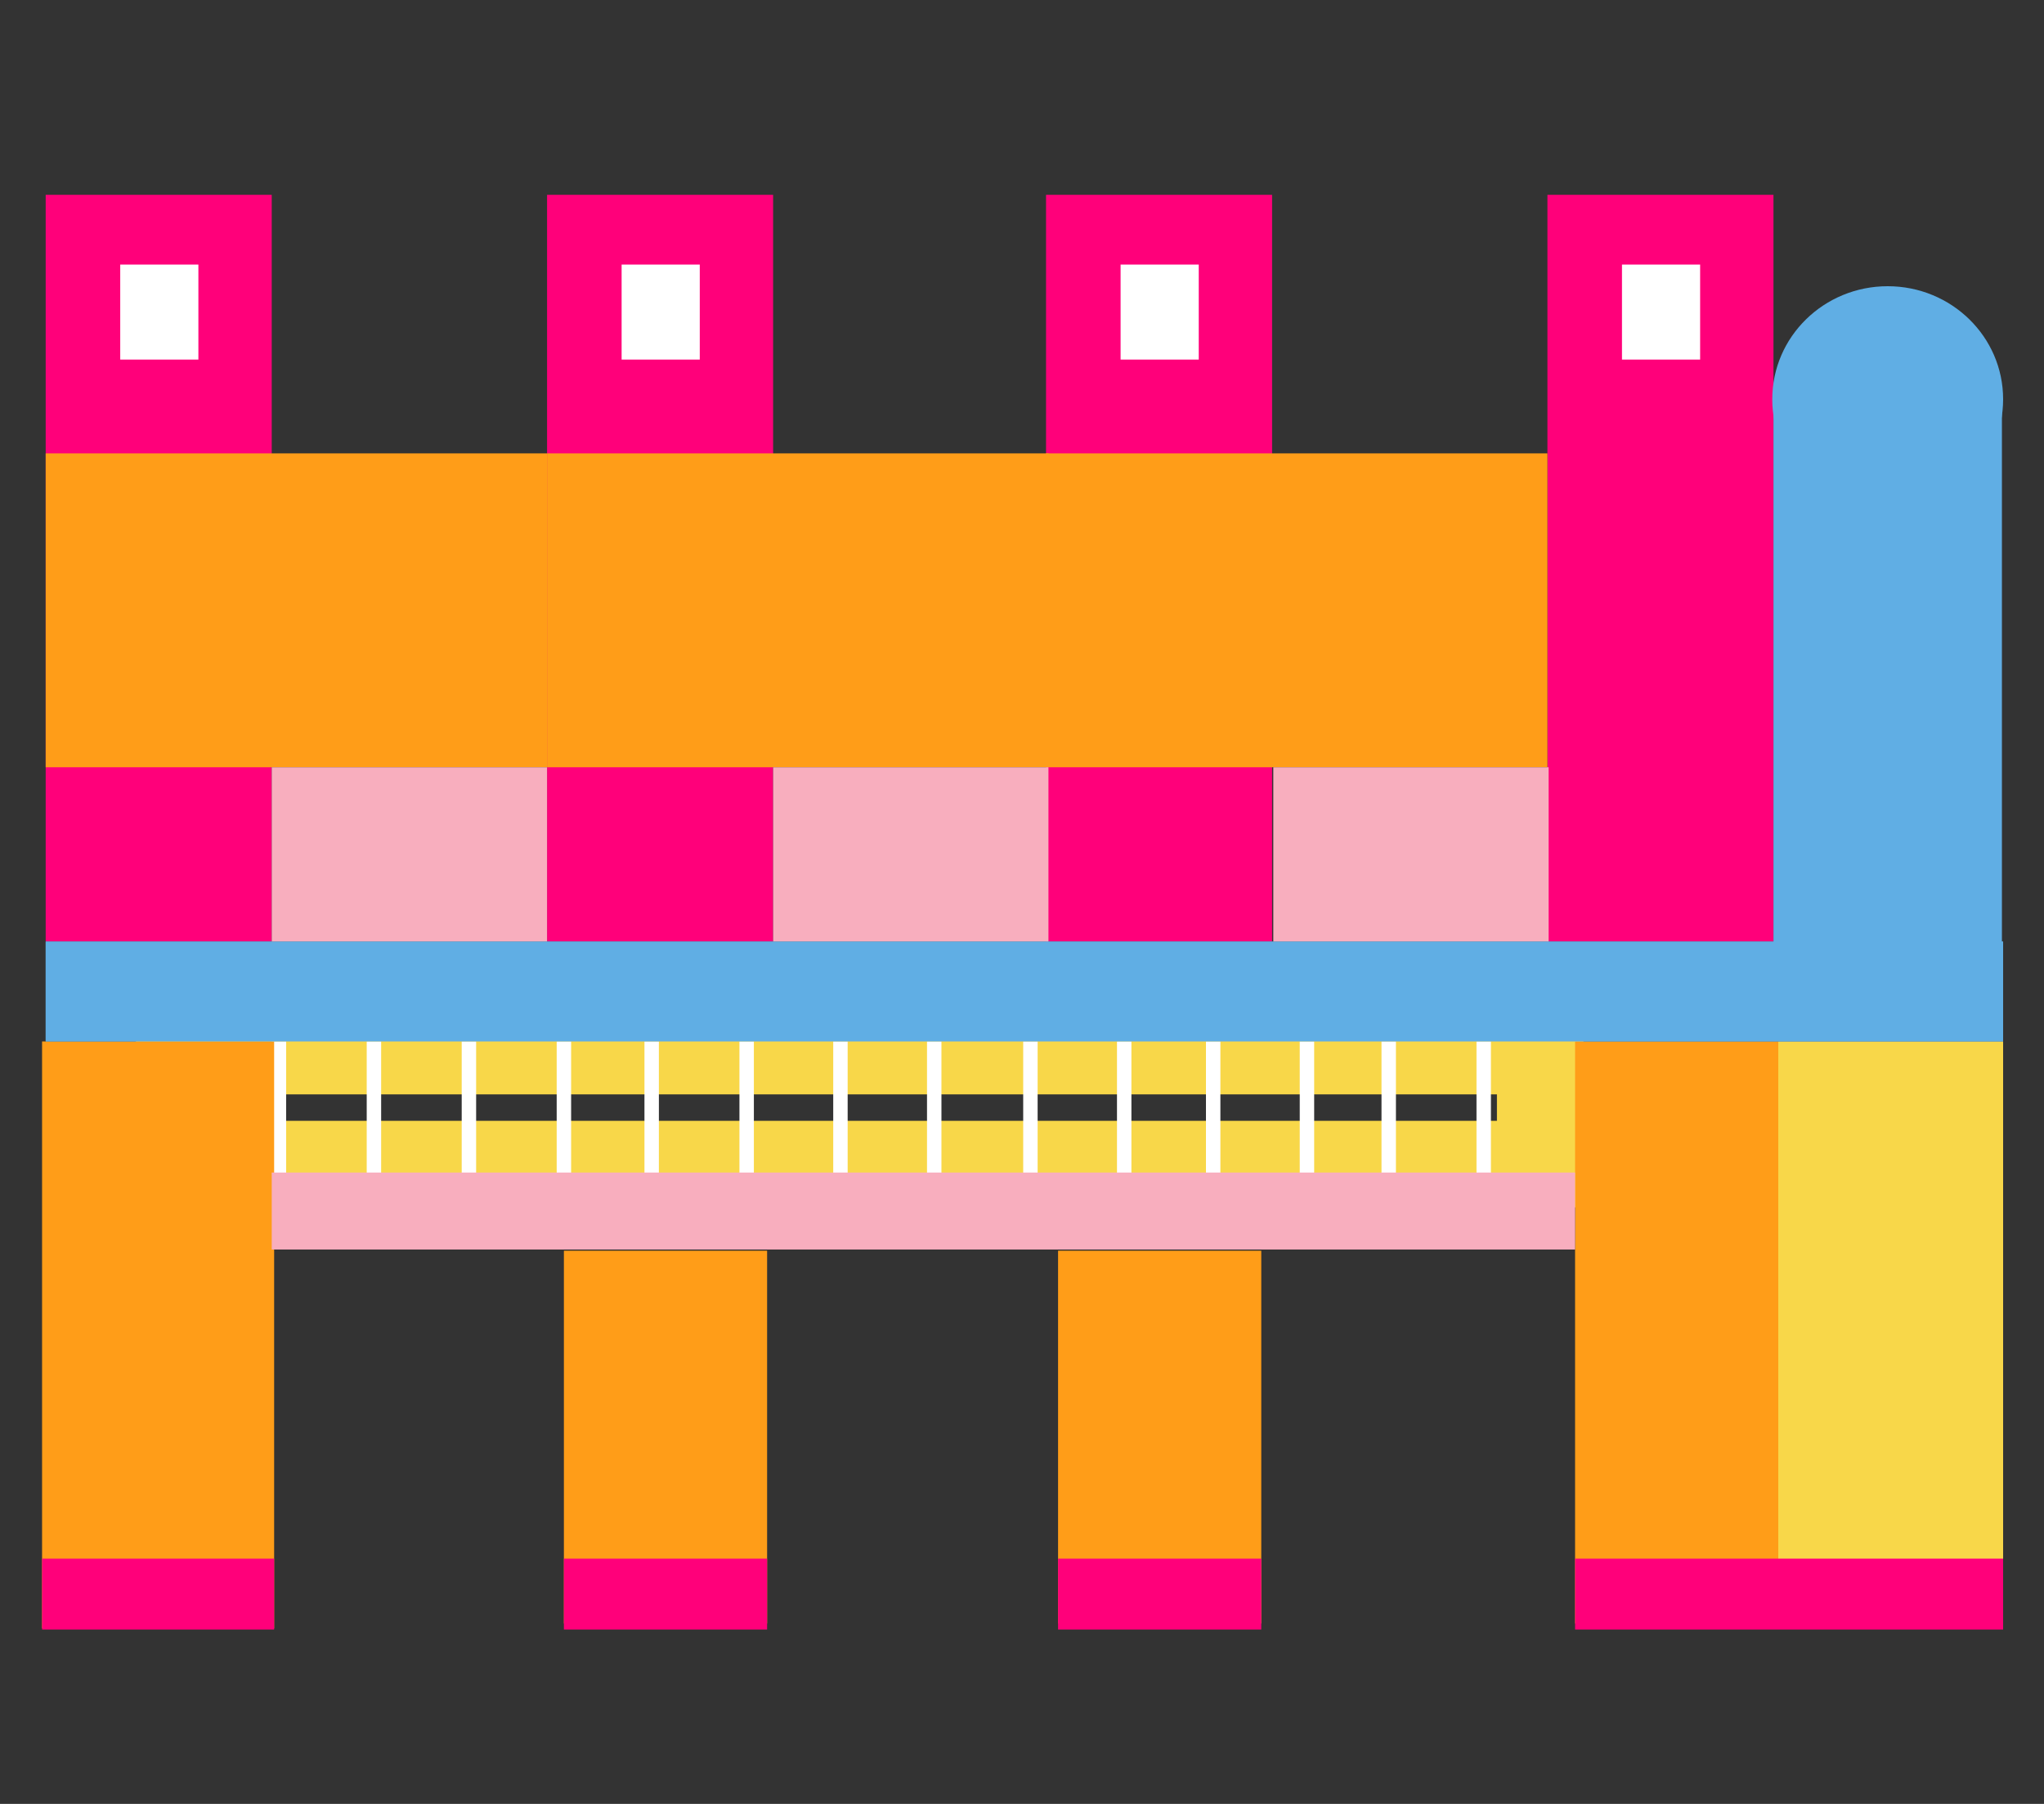 <?xml version="1.0" encoding="UTF-8"?>
<svg xmlns="http://www.w3.org/2000/svg" xmlns:xlink="http://www.w3.org/1999/xlink" id="Layer_1" version="1.1" viewBox="0 0 170 150">
  <rect x="0" y="0" width="170" height="150" fill="#333333" stroke="none"/>
  <!-- Generator: Adobe Illustrator 29.0.1, SVG Export Plug-In . SVG Version: 2.1.0 Build 192)  -->
  <defs>
    <style>
      .st0, .st1 {
        fill: none;
      }

      .st2 {
        fill: #f8d749;
      }

      .st3 {
        fill: #ff9d18;
      }

      .st4 {
        fill: #ff007a;
      }

      .st5 {
        clip-path: url(#clippath-1);
      }

      .st6 {
        fill: #fff;
      }

      .st1 {
        stroke: #f8d749;
        stroke-miterlimit: 10;
        stroke-width: 7.2px;
      }

      .st7 {
        fill: #60aee4;
      }

      .st8 {
        clip-path: url(#clippath);
      }

      .st9 {
        fill: #f8aebe;
      }
    </style>
    <clipPath id="clippath">
      <rect class="st0" x="3.5" y="16.2" width="163.1" height="119.2"></rect>
    </clipPath>
    <clipPath id="clippath-1">
      <rect class="st0" x="3.5" y="16.2" width="163.1" height="119.2"></rect>
    </clipPath>
  </defs>
  <rect class="st4" x="128.7" y="16.2" width="18.8" height="62.1"></rect>
  <rect class="st6" x="134.9" y="22" width="6.5" height="7.9"></rect>
  <rect class="st4" x="87" y="16.2" width="18.8" height="62.1"></rect>
  <rect class="st6" x="93.2" y="22" width="6.5" height="7.9"></rect>
  <rect class="st3" x="87" y="37.7" width="41.7" height="26.1"></rect>
  <rect class="st4" x="45.5" y="16.2" width="18.8" height="62.1"></rect>
  <rect class="st6" x="51.7" y="22" width="6.5" height="7.9"></rect>
  <rect class="st3" x="45.5" y="37.7" width="41.7" height="26.1"></rect>
  <rect class="st4" x="3.8" y="16.2" width="18.8" height="62.1"></rect>
  <rect class="st6" x="10" y="22" width="6.5" height="7.9"></rect>
  <rect class="st3" x="3.8" y="37.7" width="41.7" height="26.1"></rect>
  <g class="st8">
    <path class="st7" d="M166.6,33.2c0,5.2-4.3,9.4-9.6,9.4s-9.6-4.2-9.6-9.4,4.3-9.4,9.6-9.4,9.6,4.2,9.6,9.4"></path>
  </g>
  <rect class="st7" x="147.5" y="32.4" width="19" height="46"></rect>
  <rect class="st7" x="3.8" y="78.3" width="162.8" height="8.3"></rect>
  <g class="st5">
    <rect class="st1" x="14.9" y="87.4" width="113.2" height="9.4"></rect>
  </g>
  <rect class="st6" x="22.6" y="86.6" width="1.2" height="11.9"></rect>
  <rect class="st6" x="30.5" y="86.6" width="1.2" height="11.9"></rect>
  <rect class="st6" x="38.4" y="86.6" width="1.2" height="11.9"></rect>
  <rect class="st6" x="46.3" y="86.6" width="1.2" height="11.9"></rect>
  <rect class="st6" x="53.6" y="86.6" width="1.2" height="11.9"></rect>
  <rect class="st6" x="61.5" y="86.6" width="1.2" height="11.9"></rect>
  <rect class="st6" x="69.3" y="86.6" width="1.2" height="11.9"></rect>
  <rect class="st6" x="77.1" y="86.6" width="1.2" height="11.9"></rect>
  <rect class="st6" x="85.1" y="86.6" width="1.2" height="11.9"></rect>
  <rect class="st6" x="92.9" y="86.6" width="1.2" height="11.9"></rect>
  <rect class="st6" x="100.3" y="86.6" width="1.2" height="11.9"></rect>
  <rect class="st6" x="108.1" y="86.6" width="1.2" height="11.9"></rect>
  <rect class="st6" x="114.9" y="86.6" width="1.2" height="11.9"></rect>
  <rect class="st6" x="122.8" y="86.6" width="1.2" height="11.9"></rect>
  <rect class="st3" x="46.9" y="104" width="16.9" height="31"></rect>
  <rect class="st3" x="88" y="104" width="16.9" height="31"></rect>
  <rect class="st3" x="131" y="86.6" width="16.9" height="48.4"></rect>
  <rect class="st3" x="3.5" y="86.6" width="19.3" height="48.8"></rect>
  <rect class="st9" x="22.6" y="63.8" width="22.9" height="14.5"></rect>
  <rect class="st9" x="64.3" y="63.8" width="22.9" height="14.5"></rect>
  <rect class="st9" x="105.9" y="63.8" width="22.9" height="14.5"></rect>
  <rect class="st2" x="147.9" y="86.6" width="18.7" height="48.4"></rect>
  <rect class="st4" x="3.5" y="129.6" width="19.3" height="5.9"></rect>
  <rect class="st4" x="46.9" y="129.6" width="16.9" height="5.9"></rect>
  <rect class="st4" x="88" y="129.6" width="16.9" height="5.9"></rect>
  <rect class="st4" x="131" y="129.6" width="35.6" height="5.9"></rect>
  <rect class="st7" x="3.8" y="78.3" width="162.8" height="8.3"></rect>
  <rect class="st9" x="22.6" y="97.5" width="108.4" height="6.4"></rect>
</svg>
